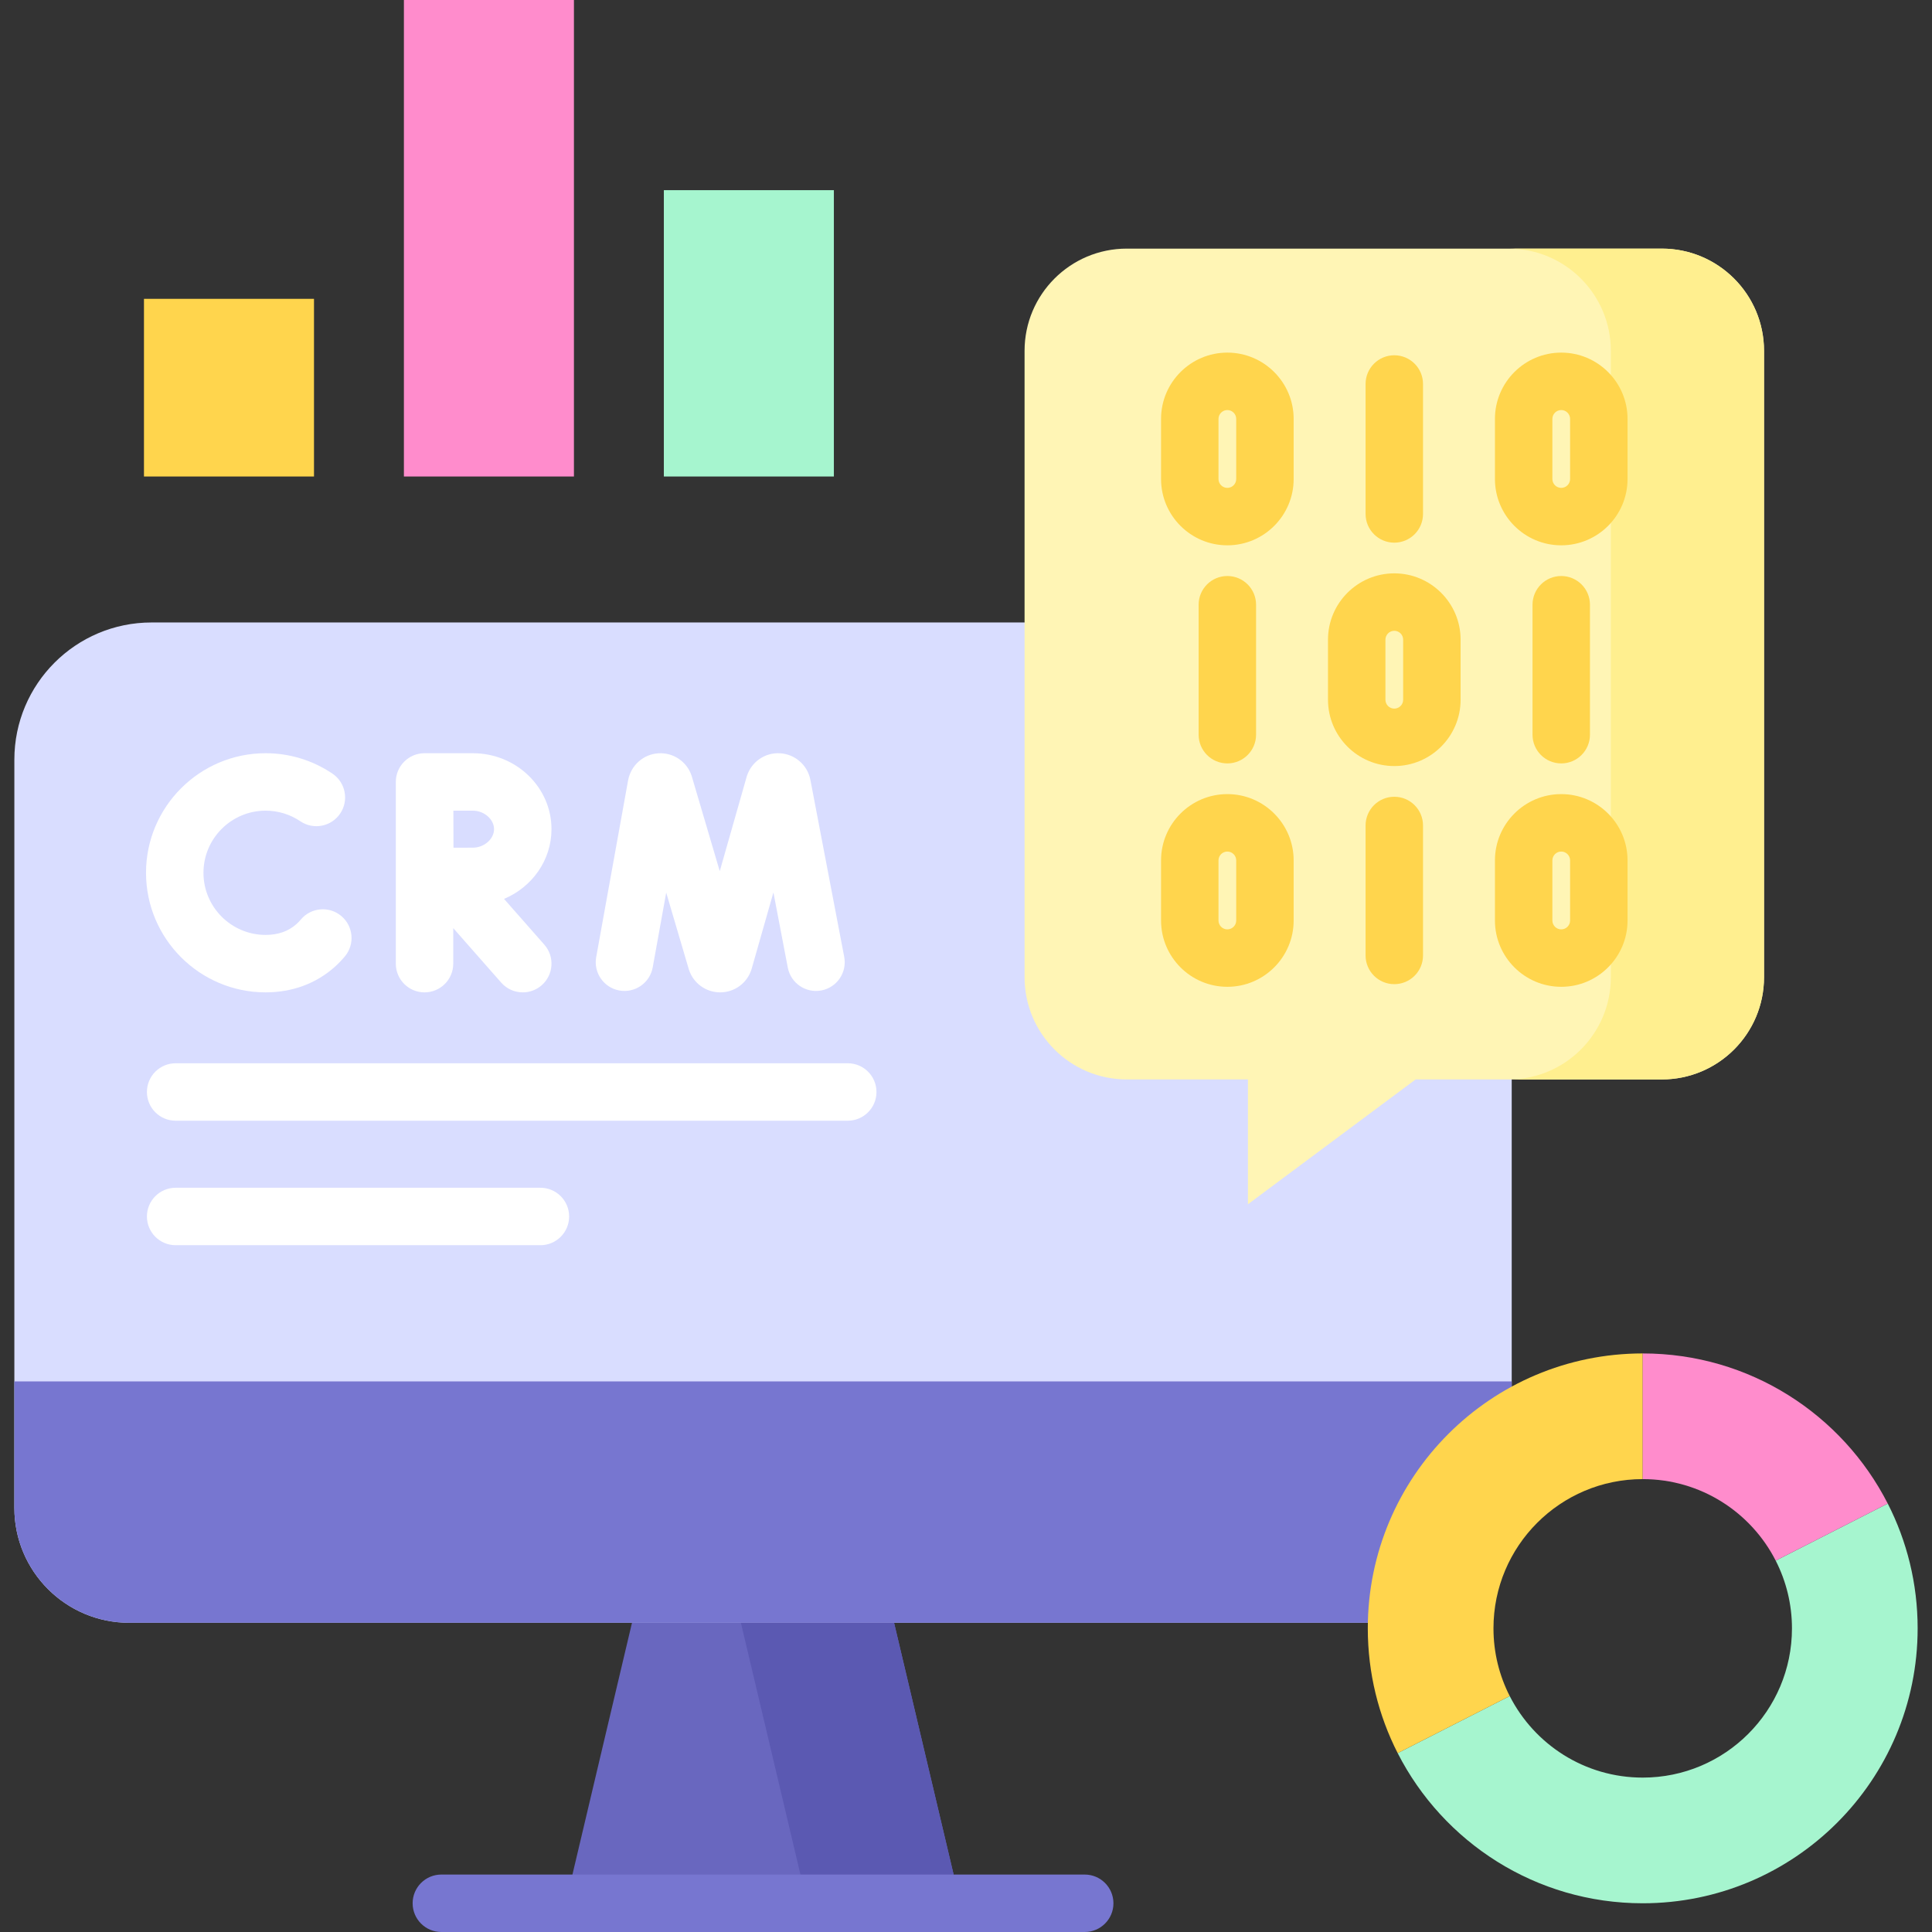 <svg id="Layer_1" enable-background="new 0 0 512 512" height="512" viewBox="0 0 512 512" width="512" xmlns="http://www.w3.org/2000/svg"><rect x="0" y="0" width="512" height="512" fill="#333333" stroke="none"/><g><g><g><path d="m364.257 430.054h-330.005c-16.815 0-30.446-13.631-30.446-30.446v-198.282c0-20.084 16.281-36.365 36.365-36.365h324.083c20.084 0 36.365 16.281 36.365 36.365v192.367c-.001 20.082-16.28 36.361-36.362 36.361z" fill="#d9ddff"/><path d="m254.522 504.388h-104.62l17.583-74.334h69.454z" fill="#6967bf"/><path d="m236.939 430.055h-40.595l17.583 74.333h40.595z" fill="#5b59b2"/><g><path d="m3.806 366.085v33.523c0 16.815 13.631 30.446 30.446 30.446h335.921c16.815 0 30.446-13.631 30.446-30.446v-33.523z" fill="#7776d0"/></g><path d="m287.461 496.777h-170.498c-4.204 0-7.611 3.408-7.611 7.611 0 4.204 3.407 7.612 7.611 7.612h170.498c4.204 0 7.612-3.408 7.612-7.612-.001-4.203-3.408-7.611-7.612-7.611z" fill="#7776d0"/></g><g fill="#fff"><path d="m223.724 253.573-8.981-46.997c-.788-3.868-4.089-6.726-8.031-6.95-3.948-.241-7.546 2.241-8.767 5.995-.029.089-.057.178-.082.268l-7.12 24.978-7.391-25.053c-.027-.092-.056-.184-.086-.275-1.26-3.741-4.886-6.171-8.828-5.905-3.939.264-7.211 3.155-7.977 7.122l-8.463 46.893c-.746 4.137 2.002 8.096 6.139 8.842 4.134.743 8.096-2.001 8.842-6.139l3.572-19.793 5.968 20.229c.027.091.055.181.085.271 1.193 3.552 4.502 5.929 8.246 5.929h.048c3.761-.02 7.068-2.438 8.228-6.017.028-.086.055-.172.079-.26l5.76-20.206 3.808 19.924c.789 4.129 4.775 6.838 8.905 6.048 4.129-.788 6.836-4.775 6.046-8.904z"/><path d="m90.441 242.746c-3.221-2.7-8.022-2.277-10.722.945-.369.441-.766.851-1.18 1.221-2.127 1.893-4.869 2.853-8.153 2.853-9.079 0-16.466-7.387-16.466-16.465 0-9.079 7.387-16.465 16.466-16.465 3.3 0 6.482.971 9.199 2.807 3.487 2.355 8.215 1.437 10.569-2.046 2.353-3.483 1.437-8.215-2.046-10.568-5.245-3.544-11.374-5.417-17.722-5.417-17.474 0-31.689 14.215-31.689 31.688s14.215 31.688 31.689 31.688c7.029 0 13.348-2.32 18.277-6.708.965-.86 1.882-1.806 2.725-2.812 2.699-3.22 2.276-8.021-.947-10.721z"/><path d="m146.15 219.738c0-11.098-9.346-20.126-20.834-20.126h-12.796c-.003 0-.005 0-.008 0s-.005 0-.008 0c-4.204 0-7.611 3.408-7.611 7.611v48.154c0 4.204 3.407 7.612 7.611 7.612s7.611-3.408 7.611-7.612v-9.412l12.71 14.44c1.504 1.71 3.606 2.583 5.717 2.583 1.786 0 3.58-.625 5.026-1.898 3.156-2.777 3.462-7.587.685-10.742l-10.679-12.133c7.391-3.095 12.576-10.212 12.576-18.477zm-20.835-4.903c2.989 0 5.612 2.291 5.612 4.903s-2.622 4.903-5.612 4.903c-1.24 0-3.16.006-5.137.015-.009-1.902-.016-3.735-.016-4.919 0-1.02-.004-2.902-.009-4.903h5.162z"/></g></g><g><path d="m467.485 92.977v165.995c0 14.962-12.129 27.091-27.091 27.091h-65.245l-44.433 33.075v-33.075h-32.104c-14.962 0-27.091-12.129-27.091-27.091v-165.995c0-14.962 12.129-27.091 27.091-27.091h141.781c14.962-.001 27.092 12.129 27.092 27.091z" fill="#fff5b5"/><g><path d="m440.393 65.885h-40.595c14.962 0 27.091 12.129 27.091 27.091v165.995c0 14.962-12.129 27.091-27.091 27.091h40.595c14.962 0 27.091-12.129 27.091-27.091v-165.994c.001-14.962-12.128-27.092-27.091-27.092z" fill="#ffef8f"/></g><g fill="#ffd54d"><path d="m332.872 194.7v-34.44c0-4.204-3.407-7.611-7.612-7.611s-7.611 3.408-7.611 7.611v34.44c0 4.204 3.407 7.611 7.611 7.611s7.612-3.407 7.612-7.611z"/><path d="m421.356 194.7v-34.44c0-4.204-3.407-7.611-7.612-7.611s-7.611 3.408-7.611 7.611v34.44c0 4.204 3.407 7.611 7.611 7.611s7.612-3.407 7.612-7.611z"/><path d="m369.502 151.946c-9.688 0-17.57 7.882-17.57 17.57v15.927c0 9.689 7.882 17.571 17.57 17.571 9.689 0 17.571-7.882 17.571-17.571v-15.927c0-9.687-7.882-17.57-17.571-17.57zm2.348 33.498c0 1.295-1.054 2.348-2.348 2.348s-2.347-1.053-2.347-2.348v-15.927c0-1.294 1.053-2.347 2.347-2.347s2.348 1.053 2.348 2.347z"/><path d="m369.502 143.812c4.204 0 7.612-3.408 7.612-7.611v-34.44c0-4.204-3.407-7.611-7.612-7.611s-7.611 3.408-7.611 7.611v34.44c0 4.203 3.407 7.611 7.611 7.611z"/><path d="m325.261 93.446c-9.688 0-17.57 7.882-17.57 17.571v15.927c0 9.688 7.882 17.57 17.57 17.57 9.689 0 17.571-7.882 17.571-17.57v-15.927c0-9.689-7.883-17.571-17.571-17.571zm2.348 33.498c0 1.294-1.054 2.347-2.348 2.347s-2.347-1.053-2.347-2.347v-15.927c0-1.295 1.053-2.348 2.347-2.348s2.348 1.053 2.348 2.348z"/><path d="m413.744 93.446c-9.688 0-17.57 7.882-17.57 17.571v15.927c0 9.688 7.882 17.57 17.57 17.57 9.689 0 17.571-7.882 17.571-17.57v-15.927c0-9.689-7.882-17.571-17.571-17.571zm2.348 33.498c0 1.294-1.053 2.347-2.348 2.347-1.294 0-2.347-1.053-2.347-2.347v-15.927c0-1.295 1.053-2.348 2.347-2.348s2.348 1.053 2.348 2.348z"/><path d="m369.502 211.15c-4.204 0-7.611 3.408-7.611 7.611v34.44c0 4.204 3.407 7.611 7.611 7.611s7.612-3.408 7.612-7.611v-34.44c0-4.204-3.407-7.611-7.612-7.611z"/><path d="m325.261 210.446c-9.688 0-17.57 7.882-17.57 17.571v15.927c0 9.688 7.882 17.57 17.57 17.57 9.689 0 17.571-7.882 17.571-17.57v-15.927c0-9.688-7.883-17.571-17.571-17.571zm2.348 33.499c0 1.294-1.054 2.347-2.348 2.347s-2.347-1.053-2.347-2.347v-15.927c0-1.295 1.053-2.348 2.347-2.348s2.348 1.053 2.348 2.348z"/><path d="m413.744 210.446c-9.688 0-17.57 7.882-17.57 17.571v15.927c0 9.688 7.882 17.57 17.57 17.57 9.689 0 17.571-7.882 17.571-17.57v-15.927c0-9.688-7.882-17.571-17.571-17.571zm2.348 33.499c0 1.294-1.053 2.347-2.348 2.347-1.294 0-2.347-1.053-2.347-2.347v-15.927c0-1.295 1.053-2.348 2.347-2.348s2.348 1.053 2.348 2.348z"/></g></g><g><path d="m470.579 413.584c2.749 5.388 4.31 11.484 4.31 17.947 0 21.844-17.708 39.551-39.551 39.551-15.38 0-28.699-8.784-35.241-21.604l-29.694 15.122c12.051 23.616 36.604 39.787 64.936 39.787 40.238 0 72.857-32.619 72.857-72.857 0-11.906-2.857-23.145-7.921-33.07z" fill="#a6f5cf"/><path d="m395.786 431.531c0-21.844 17.708-39.551 39.551-39.551v-33.306c-40.238 0-72.857 32.619-72.857 72.857 0 11.906 2.857 23.145 7.922 33.07l29.694-15.122c-2.75-5.388-4.31-11.484-4.31-17.948z" fill="#ffd54d"/><path d="m470.579 413.584 29.694-15.122c-12.051-23.616-36.604-39.787-64.936-39.787v33.306c15.38-.001 28.699 8.783 35.242 21.603z" fill="#ff8ccc"/></g><g><path d="m38.154 79.196h45.058v47.083h-45.058z" fill="#ffd54d"/><path d="m175.928 50.396h45.058v75.883h-45.058z" fill="#a6f5cf"/><path d="m107.041 0h45.058v126.279h-45.058z" fill="#ff8ccc"/></g><g fill="#fff"><path d="m224.665 281.777h-178.118c-4.204 0-7.611 3.408-7.611 7.612s3.407 7.611 7.611 7.611h178.118c4.204 0 7.611-3.408 7.611-7.611.001-4.204-3.407-7.612-7.611-7.612z"/><path d="m143.215 314.769h-96.668c-4.204 0-7.611 3.408-7.611 7.612s3.407 7.611 7.611 7.611h96.668c4.204 0 7.611-3.408 7.611-7.611.001-4.204-3.407-7.612-7.611-7.612z"/></g></g></svg>